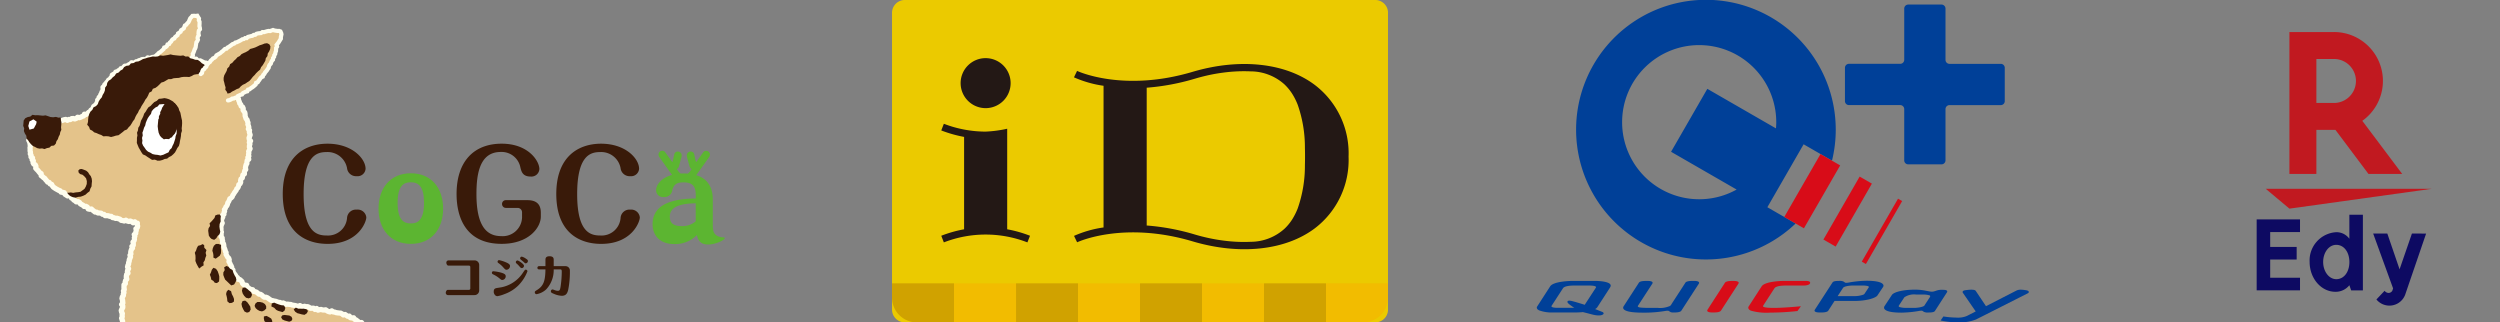 <svg xmlns="http://www.w3.org/2000/svg" xmlns:xlink="http://www.w3.org/1999/xlink" width="403.234" height="52" viewBox="0 0 403.234 52">
  <rect x="0" y="0" width="403.234" height="52" fill="#808080" stroke="none"/>
  <defs>
    <clipPath id="clip-path">
      <rect id="長方形_99190" data-name="長方形 99190" width="52" height="52" fill="none"/>
    </clipPath>
    <clipPath id="clip-path-2">
      <rect id="長方形_99189" data-name="長方形 99189" width="79.359" height="52" fill="none"/>
    </clipPath>
    <clipPath id="clip-path-3">
      <rect id="長方形_99185" data-name="長方形 99185" width="79.996" height="52" fill="none"/>
    </clipPath>
    <clipPath id="clip-path-4">
      <rect id="長方形_99177" data-name="長方形 99177" width="119.879" height="52" fill="none"/>
    </clipPath>
  </defs>
  <g id="logo" transform="translate(-300 -8875.576)">
    <g id="グループ_142185" data-name="グループ 142185" transform="translate(651.234 8875.576)">
      <g id="グループ_142184" data-name="グループ 142184" transform="translate(0 0)" clip-path="url(#clip-path)">
        <path id="パス_6517" data-name="パス 6517" d="M36.115,32.938,32.8,42.619a2.714,2.714,0,0,1-4.7.945l1.323-1.4a.814.814,0,0,0,.668.349.685.685,0,0,0,.641-.552l.057-.189-3.212-8.838h2.282l1.978,5.77,1.991-5.77Z" transform="translate(3.966 4.736)" fill="#0d0a62"/>
        <path id="パス_6518" data-name="パス 6518" d="M25.027,41.649a2.82,2.82,0,0,1-2.253,1.061c-2.3,0-4.158-2.166-4.158-4.812a4.564,4.564,0,0,1,4.273-4.8,2.561,2.561,0,0,1,2.138,1.061V30.282h2.18v12.2h-1.89ZM20.8,37.9c0,1.541.945,2.776,2.122,2.776,1.222,0,2.109-1.148,2.109-2.761,0-1.629-.888-2.777-2.123-2.777-1.178,0-2.108,1.222-2.108,2.762" transform="translate(2.677 4.354)" fill="#0d0a62"/>
        <path id="パス_6519" data-name="パス 6519" d="M13.329,32.977v2.4H17.6v2.035H13.329v2.936h4.812v2.036H11.149V30.943h6.992v2.035Z" transform="translate(1.603 4.449)" fill="#0d0a62"/>
        <path id="パス_6520" data-name="パス 6520" d="M16.247,29.825l-3.818-3.2H39.2Z" transform="translate(1.787 3.828)" fill="#c11920"/>
        <path id="パス_6521" data-name="パス 6521" d="M20.115,27.4V20.3h3.075l5.324,7.1h5.442l-6.433-8.562A7.887,7.887,0,0,0,22.951,4.517H15.767V27.4Zm0-18.536h2.837a3.546,3.546,0,1,1,0,7.093H20.115Z" transform="translate(2.267 0.65)" fill="#c11920"/>
      </g>
    </g>
    <g id="グループ_142183" data-name="グループ 142183" transform="translate(547.875 8875.576)">
      <g id="グループ_142182" data-name="グループ 142182" transform="translate(0 0)" clip-path="url(#clip-path-2)">
        <path id="パス_6508" data-name="パス 6508" d="M9.752,28.061c.059-.089,1.793-2.763,2.082-3.222.592-.938-1.871-1.03-2.4-1.03h-3.7c-.516,0-3.064.088-3.574.875-.244.375-1.916,2.965-2.1,3.252-.139.209-.034.487.4.653a6.072,6.072,0,0,0,2.057.312h3.6c.31,0,.99-.021,1.309-.065.285.065,1.037.261,1.391.356,1.484.4,1.9.046,1.949-.086s-.086-.249-.166-.282l-1.2-.48a1.011,1.011,0,0,0,.36-.285M9.529,24.9l-1.8,2.761c-.436-.139-1.315-.407-1.547-.47-.383-.1-1.056-.327-1.208-.1-.065.091-.089.215.36.565.147.112.554.394.716.493H3.344c-.089,0-1.17,0-.95-.339L4.218,25c.257-.4,1.277-.449,1.991-.449H8.382c.514,0,1.334.055,1.148.346" transform="translate(0 21.502)" fill="#004098"/>
        <path id="パス_6509" data-name="パス 6509" d="M48.068,24.652a5.638,5.638,0,0,0-.813-.1,1.643,1.643,0,0,0-.773.128L41.544,27.21l-1.665-2.484c-.154-.219-.883-.177-1.07-.158-.116.011-.508.051-.693.086-.369.074-.4.282-.278.434l2.048,2.971c-.7.362-1.235.632-1.42.727a3.619,3.619,0,0,1-1.66.265,14.2,14.2,0,0,1-2.133-.183l-.451.655a14.213,14.213,0,0,0,2.805.3,7.241,7.241,0,0,0,2.895-.462c.44-.213,7.849-3.968,8.372-4.231a.255.255,0,0,0,.158-.2c0-.173-.211-.242-.384-.284" transform="translate(30.908 22.174)" fill="#004098"/>
        <path id="パス_6510" data-name="パス 6510" d="M39.587,24.731c-.072-.091-.255-.154-.622-.154a2.762,2.762,0,0,0-1.207.169,2.664,2.664,0,0,1-.411.112,1.269,1.269,0,0,1-.47-.008c-.177-.027-.52-.091-.719-.131a8.573,8.573,0,0,0-1.8-.169c-1.789,0-3.334.364-3.662.855-.074.114-1.041,1.58-1.13,1.722a.5.5,0,0,0-.122.434c.246.689,2.28.695,2.809.695a18.006,18.006,0,0,0,2.841-.278,2.292,2.292,0,0,1,.335-.034.367.367,0,0,1,.24.051c.019.015.141.1.179.128a1.471,1.471,0,0,0,.765.11c.712,0,.934-.1,1.045-.276L39.568,25a.208.208,0,0,0,.019-.265m-2.742.984-.9,1.387c-.166.259-1.243.384-1.562.384H32.951a3.807,3.807,0,0,1-1.018-.133c-.082-.025-.19-.116-.107-.242.1-.147.818-1.235.879-1.332a2.79,2.79,0,0,1,1.905-.447h1.03a3.633,3.633,0,0,1,1.129.133.165.165,0,0,1,.076.249" transform="translate(26.577 22.171)" fill="#004098"/>
        <path id="パス_6511" data-name="パス 6511" d="M26.416,27.892c-.742.08-3,.259-3.943.259h-.828c-.089,0-1.545,0-1.326-.339L22.142,25c.257-.4,1.277-.449,1.991-.449h2.7c.763,0,1.07-.219,1.07-.462s-.417-.282-.7-.282H23.659c-.516,0-3.064.088-3.576.875-.244.375-1.915,2.965-2.1,3.252-.137.209-.042.51.386.678a9.291,9.291,0,0,0,3.112.308,41.911,41.911,0,0,0,4.375-.253Z" transform="translate(16.187 21.503)" fill="#d80c18"/>
        <path id="パス_6512" data-name="パス 6512" d="M16.646,28.621c-.1.145-.426.274-1.045.274h-.434c-.426,0-.883-.124-.674-.447l2.826-4.366c.1-.147.428-.272,1.045-.272H18.8c.426,0,.885.124.672.447Z" transform="translate(13.043 21.503)" fill="#d80c18"/>
        <path id="パス_6513" data-name="パス 6513" d="M14.785,28.72a.775.775,0,0,0,.52.175h.346c.617,0,.948-.128,1.043-.274l2.826-4.364c.207-.324-.247-.447-.674-.447h-.432c-.622,0-.953.126-1.047.272l-2.133,3.285c-.143.221-.2.386-.384.489a3.959,3.959,0,0,1-1.968.3H11.513c-1.6,0-1.684-.108-1.781-.169a.124.124,0,0,1-.023-.177l2.309-3.551c.211-.324-.247-.447-.674-.447h-.436c-.617,0-.948.126-1.043.272l-2.449,3.78c-.1.147-.7,1.06,3.013,1.06a20.3,20.3,0,0,0,3.73-.28c.411-.059.485-.03.626.078" transform="translate(6.611 21.503)" fill="#004098"/>
        <path id="パス_6514" data-name="パス 6514" d="M34.632,24.455c-.28-.668-2.284-.66-2.807-.66a17.422,17.422,0,0,0-2.841.3,3.084,3.084,0,0,1-.335.03.33.33,0,0,1-.238-.069c-.023-.013-.145-.1-.183-.128a1.48,1.48,0,0,0-.763-.107c-.712,0-.936.1-1.045.276L23.592,28.46c-.211.322.246.447.674.447H24.7c.619,0,.95-.129,1.045-.274l1.022-1.585h3.3c1.741,0,3.325-.434,3.631-.9.072-.114.719-1.087.816-1.226.082-.128.207-.263.118-.47m-2.369.445c-.1.145-.58.874-.643.967a.416.416,0,0,1-.183.162,4.112,4.112,0,0,1-1.568.244h-2.6l.864-1.323c.2-.3,1.229-.384,1.566-.384h1.583a3.688,3.688,0,0,1,.875.093.156.156,0,0,1,.108.242" transform="translate(21.259 21.49)" fill="#004098"/>
        <path id="パス_6515" data-name="パス 6515" d="M36.9,35l-2.729-1.574,5.846-10.151,2.752,1.585,1.827,1.052a20.94,20.94,0,1,0-5.869,10.14ZM23.173,32.138A12.431,12.431,0,1,1,35.606,19.709c0,.337-.019.672-.046,1L24.488,14.329,18.639,24.482l10.574,6.092a12.381,12.381,0,0,1-6.041,1.564" transform="translate(3.018 -0.001)" fill="#004098"/>
        <rect id="長方形_99186" data-name="長方形 99186" width="11.716" height="3.664" transform="matrix(0.499, -0.866, 0.866, 0.499, 39.914, 34.998)" fill="#d80c18"/>
        <rect id="長方形_99187" data-name="長方形 99187" width="11.717" height="2.277" transform="translate(46.23 38.637) rotate(-60.071)" fill="#d80c18"/>
        <rect id="長方形_99188" data-name="長方形 99188" width="11.717" height="0.768" transform="translate(52.417 42.201) rotate(-60.061)" fill="#d80c18"/>
        <path id="パス_6516" data-name="パス 6516" d="M51.894,10.592a.644.644,0,0,0-.643-.643H42.978a.645.645,0,0,1-.643-.645V1.032a.647.647,0,0,0-.645-.645H36.321a.648.648,0,0,0-.643.645V9.3a.645.645,0,0,1-.643.645H26.761a.645.645,0,0,0-.645.643v5.371a.645.645,0,0,0,.645.643h8.273a.645.645,0,0,1,.643.643v8.273a.646.646,0,0,0,.643.643h5.369a.645.645,0,0,0,.645-.643V17.249a.645.645,0,0,1,.643-.643h8.273a.644.644,0,0,0,.643-.643Z" transform="translate(23.587 0.349)" fill="#004098"/>
      </g>
    </g>
    <g id="グループ_142181" data-name="グループ 142181" transform="translate(443.879 8875.576)">
      <g id="グループ_142180" data-name="グループ 142180" transform="translate(0 0)" clip-path="url(#clip-path-3)">
        <path id="長方形_99178" data-name="長方形 99178" d="M2.067,0H77.93A2.066,2.066,0,0,1,80,2.066V49.934A2.066,2.066,0,0,1,77.93,52H2.067A2.067,2.067,0,0,1,0,49.933V2.067A2.067,2.067,0,0,1,2.067,0Z" transform="translate(0 0)" fill="#ebca00"/>
        <rect id="長方形_99179" data-name="長方形 99179" width="10.001" height="6.299" transform="translate(19.999 45.701)" fill="#d0a200"/>
        <rect id="長方形_99180" data-name="長方形 99180" width="9.999" height="6.299" transform="translate(29.998 45.701)" fill="#f2bc00"/>
        <path id="パス_6503" data-name="パス 6503" d="M0,23.63v2.3a4.01,4.01,0,0,0,4,4h6v-6.3Z" transform="translate(0 22.072)" fill="#d0a200"/>
        <rect id="長方形_99181" data-name="長方形 99181" width="9.999" height="6.299" transform="translate(9.999 45.701)" fill="#f2bc00"/>
        <rect id="長方形_99182" data-name="長方形 99182" width="10.001" height="6.299" transform="translate(49.996 45.701)" fill="#f2bc00"/>
        <path id="パス_6504" data-name="パス 6504" d="M36.191,23.63v6.3h6a4.011,4.011,0,0,0,4-4v-2.3Z" transform="translate(33.806 22.072)" fill="#f2bc00"/>
        <rect id="長方形_99183" data-name="長方形 99183" width="9.999" height="6.299" transform="translate(59.997 45.701)" fill="#d0a200"/>
        <rect id="長方形_99184" data-name="長方形 99184" width="9.999" height="6.299" transform="translate(39.997 45.701)" fill="#d0a200"/>
        <path id="パス_6505" data-name="パス 6505" d="M5.72,8.88a4.033,4.033,0,1,1,4.033,4.038A4.039,4.039,0,0,1,5.72,8.88" transform="translate(5.343 4.525)" fill="#231815"/>
        <path id="パス_6506" data-name="パス 6506" d="M14.74,27.344a19.877,19.877,0,0,1,3.681,1.044L18,29.458a18.581,18.581,0,0,0-13.477,0l-.418-1.07a19.982,19.982,0,0,1,3.683-1.044v-14.9A20.605,20.605,0,0,1,4.106,11.4l.418-1.077a18.325,18.325,0,0,0,3.265.932,18.406,18.406,0,0,0,3.472.333,19.461,19.461,0,0,0,3.479-.464V27.344Z" transform="translate(3.835 9.639)" fill="#231815"/>
        <path id="パス_6507" data-name="パス 6507" d="M34.3,6.6c-11.2,3.336-18.565-.116-18.631-.151l-.5,1.039A18,18,0,0,0,19.939,8.85V31.7a17.953,17.953,0,0,0-4.762,1.36l.5,1.035c.066-.031,7.427-3.485,18.631-.149,7.553,2.244,14.912,1.483,19.676-2.081A13.85,13.85,0,0,0,59.46,20.273,13.844,13.844,0,0,0,53.979,8.688C49.215,5.121,41.856,4.363,34.3,6.6M49.163,8.67a8.042,8.042,0,0,1,1.209,1.478,10.45,10.45,0,0,1,.882,1.758,20.763,20.763,0,0,1,1.164,6.965c.014.468.019.934.019,1.4s-.006.934-.019,1.4a20.766,20.766,0,0,1-1.164,6.967,10.6,10.6,0,0,1-.882,1.758,8.042,8.042,0,0,1-1.209,1.478,8.156,8.156,0,0,1-5.5,2.141c-.723.033-1.451.031-2.172,0q-1.126-.052-2.244-.2c-.768-.1-1.534-.23-2.292-.393-.783-.168-1.561-.366-2.327-.594A36.568,36.568,0,0,0,26.9,31.386V9.16A36.8,36.8,0,0,0,34.63,7.719c.766-.228,1.543-.427,2.327-.6.758-.161,1.524-.294,2.292-.393q1.117-.148,2.244-.2c.721-.031,1.449-.033,2.172,0a8.184,8.184,0,0,1,5.5,2.141" transform="translate(14.177 4.986)" fill="#231815"/>
      </g>
    </g>
    <g id="グループ_142179" data-name="グループ 142179" transform="translate(300 8875.576)">
      <path id="パス_6464" data-name="パス 6464" d="M25.7,5.263l-.915.118-.936-.1L22.96,5.6l-.9.184-.905.167-.891.234-.869.311-.845.371-.727.577-.768.494-.669.618-.762.545-.589.724-.4.84-.239.9-.521.818-.461.827-.637.7-.707.622-.789.548-.91.3-.946.164-.953.053-.946.147-.9.022-.915.155-.9-.188-.91-.068-.864.244-.35.738-.041.922.275.895.031.929.017.883.1.881.193.869.394.8.458.758.562.685.557.683.606.644.61.656.727.514.837.331.745.468.8.389.61.69.779.476.806.427.791.437.856.313.85.306.808.43.881.224.862.27.874.239L18.54,32l.888.19.83.109-.12.9-.217.949-.167.953-.3.929-.272.932-.133.96-.227.944-.172.953-.152.956-.12.917-.239.9-.014.932-.193.9-.056.919-.133.915.055.922.155.908.02.191H56.178l-.485-.3-.84-.406-.838-.422-.908-.241-.919-.181-.9-.263-.919-.2-.943-.058-.837-.265-.859-.145-.878-.024-.835-.283-.869-.038-.861-.142-.868-.13-.8-.367-.9-.184-.757-.533-.823-.365-.866-.307-.76-.5-.64-.657-.709-.55-.681-.589-.579-.693-.326-.823-.488-.9-.319-.96-.3-.967-.376-.883-.044-.963-.278-.92-.043-.956.176-.941.2-.924.131-.946.328-.9.591-.755.565-.716.463-.78.318-.857L37,25.5l.43-.8.159-.905.359-.832.13-.895.219-.876-.012-.907L38.5,19.4l-.061-.9-.087-.9-.138-.891-.258-.861-.108-.908-.447-.8-.347-.828-.393-.8-.408-.8-.488-.76-.616-.663L34.7,9.435l-.656-.683-.729-.591-.613-.717-.821-.459-.746-.57-.828-.458-.915-.237-.944-.065-.919-.126-.912-.3Z" transform="translate(1.867 3.717)" fill="#e4c38a"/>
      <g id="グループ_142178" data-name="グループ 142178" transform="translate(0 0)">
        <g id="グループ_142177" data-name="グループ 142177" clip-path="url(#clip-path-4)">
          <path id="パス_6465" data-name="パス 6465" d="M40.152,66.111a.4.4,0,0,1-.181-.043l-.184-.089-.087-.012-.161.046a.41.41,0,0,1-.311-.024l-.005,0-.043.029a.413.413,0,0,1-.5.015l-.063-.044L38.577,66l-.28.08a.421.421,0,0,1-.407-.1l-.1-.1-.155.075a.471.471,0,0,1-.231.043l-.244-.031a.316.316,0,0,1-.08-.014l-.437-.133-.154-.019-.19.032a.478.478,0,0,1-.236-.026l-.077-.034-.1.039a.409.409,0,0,1-.348-.019l-.1-.055-.106.02a.411.411,0,0,1-.239-.02l-.383-.157-.147.015a.488.488,0,0,1-.2-.031l-.048-.026-.1.056a.413.413,0,0,1-.506-.085l-.137-.13-.176.041a.4.4,0,0,1-.2-.009l-.236-.062a.289.289,0,0,1-.073-.026l-.143-.068h-.133l-.232.026a.493.493,0,0,1-.173-.014l-.183-.058-.2-.009a.384.384,0,0,1-.167-.046l-.125-.06-.15.005a.413.413,0,0,1-.3-.1l-.155-.138-.05-.02-.147.026a.408.408,0,0,1-.347-.1l-.05-.041-.068.017a.428.428,0,0,1-.389-.118l-.167-.176-.137-.1-.118-.05-.193-.019a.378.378,0,0,1-.179-.063l-.118-.073-.143,0a.568.568,0,0,1-.14-.029l-.15-.06-.184.005a.459.459,0,0,1-.2-.048l-.217-.114a.415.415,0,0,1-.06-.034l-.138-.1-.166-.046a.4.4,0,0,1-.13-.065l-.364-.248-.132-.06-.2-.021a.42.42,0,0,1-.313-.2l-.06-.1L26.29,63a.552.552,0,0,1-.143-.077l-.135-.106-.162-.048c-.014-.007-.027-.01-.043-.019l-.225-.1a.464.464,0,0,1-.188-.166l-.123-.162-.171-.007a.423.423,0,0,1-.292-.128l-.318-.319-.381-.284a.4.4,0,0,1-.089-.1l-.091-.133-.342-.2a.389.389,0,0,1-.123-.106l-.085-.114-.137-.06a.409.409,0,0,1-.188-.161l-.1-.157-.113-.092-.188-.113a.476.476,0,0,1-.092-.072l-.167-.181a.394.394,0,0,1-.073-.116l-.077-.174-.085-.1-.142-.1-.212-.1a.408.408,0,0,1-.215-.261l-.05-.161-.1-.109a.337.337,0,0,1-.036-.044l-.138-.2c-.014-.019-.026-.043-.038-.063l-.072-.166-.121-.128a.346.346,0,0,1-.031-.039l-.145-.195a.429.429,0,0,1-.073-.166l-.032-.161-.053-.072-.162-.125a.392.392,0,0,1-.152-.229l-.017-.063-.089-.046a.415.415,0,0,1-.219-.3l-.05-.311-.058-.026a.439.439,0,0,1-.219-.244l-.063-.178-.109-.157a.381.381,0,0,1-.067-.157l-.041-.21-.073-.195a.378.378,0,0,1-.029-.143l0-.176-.026-.055-.138-.114a.405.405,0,0,1-.079-.084l-.145-.207a.424.424,0,0,1-.065-.3l.012-.085-.048-.055a.415.415,0,0,1-.092-.348l.019-.089-.043-.058a.184.184,0,0,1-.027-.034l-.133-.217a.4.4,0,0,1-.046-.106l-.067-.237a.312.312,0,0,1-.014-.073l-.022-.222-.036-.174-.084-.184a.429.429,0,0,1-.031-.217l.005-.067-.055-.061a.4.4,0,0,1-.114-.278l0-.248a.423.423,0,0,1,.015-.125l.038-.13-.1-.306-.111-.169a.415.415,0,0,1-.038-.379l0-.007-.014-.017a.408.408,0,0,1-.1-.458l.014-.043-.022-.031a.407.407,0,0,1-.082-.3l.031-.255a.357.357,0,0,1,.029-.1l.015-.046-.027-.036a.429.429,0,0,1-.08-.224l-.022-.5,0-.195-.135-.412a.414.414,0,0,1,.009-.284l.063-.152-.014-.143a.334.334,0,0,1,0-.109l.019-.12-.06-.128a.552.552,0,0,1-.031-.084l-.051-.248a.465.465,0,0,1,.017-.246l.1-.244a.328.328,0,0,1,.02-.043l.082-.155-.1-.14a.418.418,0,0,1,.015-.5l.082-.1-.027-.28-.065-.219a.412.412,0,0,1-.005-.219l.058-.239a.379.379,0,0,1,.061-.137l.084-.128,0-.125a.485.485,0,0,1,.024-.126l.043-.12-.036-.135a.419.419,0,0,1,.036-.289l.056-.113-.019-.121a.371.371,0,0,1,0-.061l.007-.512a.428.428,0,0,1,.125-.285l.072-.07-.005-.06a.4.4,0,0,1,.014-.149l.063-.236a.448.448,0,0,1,.094-.167l.036-.043-.014-.056a.437.437,0,0,1-.015-.113l.007-.255a.251.251,0,0,1,.012-.079l.048-.231a.436.436,0,0,1,.114-.214l.021-.017,0-.007a.487.487,0,0,1-.019-.237l.053-.236a.518.518,0,0,1,.055-.138l0,0-.031-.051a.414.414,0,0,1-.05-.307l.053-.236a.422.422,0,0,1,.032-.1l.072-.143.009-.159a.4.4,0,0,1,.024-.126l.067-.173.014-.186a.377.377,0,0,1,.036-.135l.126-.3L18.9,37.8a.41.41,0,0,1,.056-.4l.051-.07-.015-.075a.4.4,0,0,1,0-.155l.046-.239a.367.367,0,0,1,.019-.061l.084-.231a.365.365,0,0,1,.075-.13l.009-.012-.015-.032a.418.418,0,0,1,.121-.492l.082-.068-.05-.208a.414.414,0,0,1,.1-.378l.116-.138.02-.06-.024-.169a.388.388,0,0,1,.031-.219l.029-.065-.048-.111a.415.415,0,0,1,.138-.5l.089-.068v-.034a.417.417,0,0,1,.022-.145l.043-.106-.039-.135a.419.419,0,0,1,.137-.434l.123-.1-.039-.121a.317.317,0,0,1-.06-.05.423.423,0,0,1-.468-.046l-.21-.162-.126.031a.4.4,0,0,1-.215-.005l-.236-.065a.615.615,0,0,1-.108-.051l-.027-.015-.073.032a.429.429,0,0,1-.3.022l-.2-.056-.215-.031a.415.415,0,0,1-.227-.1l-.14-.125-.3-.1-.176.01a.4.4,0,0,1-.184-.034l-.169-.07L16.427,32a.446.446,0,0,1-.251-.121L16.1,31.8h-.087a.45.45,0,0,1-.149-.029l-.171-.07-.164-.012-.237,0a.39.39,0,0,1-.316-.135l-.079-.085-.085-.005a.418.418,0,0,1-.241-.1l-.1-.089-.106-.015-.241,0A.472.472,0,0,1,13.9,31.2l-.12-.082-.15-.009a.437.437,0,0,1-.222-.084L13,30.7a.183.183,0,0,1-.027-.024l-.036-.032-.085.012a.5.5,0,0,1-.167-.005l-.248-.06a.413.413,0,0,1-.275-.224l-.08-.164-.161.009a.438.438,0,0,1-.309-.118l-.147-.145-.366-.2a.428.428,0,0,1-.149-.133l-.126-.164-.179.012a.426.426,0,0,1-.311-.113l-.143-.138-.174-.1a.44.44,0,0,1-.145-.135l-.073-.118-.123-.056a.419.419,0,0,1-.217-.229l-.038-.1-.068.021A.42.42,0,0,1,9,28.445l-.412-.265a.4.4,0,0,1-.135-.142l-.053-.092-.077-.019L8.1,27.891a.419.419,0,0,1-.258-.152l-.087-.114-.123-.043a.3.3,0,0,1-.073-.038l-.407-.225A.3.3,0,0,1,7.1,27.29l-.391-.26a.521.521,0,0,1-.108-.1l-.157-.2c-.017-.022-.029-.043-.044-.067l-.039-.079-.08-.024a.4.4,0,0,1-.246-.2l-.046-.073-.1-.027a.446.446,0,0,1-.214-.15l-.138-.183-.155-.167a.211.211,0,0,1-.031-.043l-.1-.137-.143-.091a.35.35,0,0,1-.06-.051l-.162-.157-.183-.137a.424.424,0,0,1-.161-.326l0-.08-.02-.012a.431.431,0,0,1-.113-.1l-.292-.366-.161-.157L3.771,23.9a.415.415,0,0,1-.1-.325l.017-.19-.13-.075a.382.382,0,0,1-.159-.166l-.116-.217a.415.415,0,0,1-.041-.275l.009-.058-.031-.031a.429.429,0,0,1-.125-.408l0-.009-.017-.01a.42.42,0,0,1-.176-.369l.01-.133-.065-.111a.43.43,0,0,1-.056-.256l.02-.181-.041-.161a.355.355,0,0,1-.014-.126l.01-.224-.019-.22a.315.315,0,0,1,.01-.106l.034-.195-.039-.362-.06-.186-.106-.217a.416.416,0,0,1,0-.366l.075-.155-.031-.478-.113-.15a.413.413,0,0,1-.044-.422l.067-.145-.022-.108,0-.034-.02-.161L2.413,17.1a.419.419,0,0,1-.019-.345l.067-.174.009-.169a.473.473,0,0,1,.048-.174l.116-.215a.409.409,0,0,1,.3-.217l.126-.022.079-.08a.474.474,0,0,1,.068-.051l.215-.14a.422.422,0,0,1,.441-.012l.092.055L4,15.539a.488.488,0,0,1,.123-.02l.237-.007a.525.525,0,0,1,.169.029l.1.041.1-.029a.264.264,0,0,1,.039-.012l.243-.044a.432.432,0,0,1,.284.044l.007.005.039-.022a.421.421,0,0,1,.53.055.432.432,0,0,1,.4.029l.065.048.056-.02a.42.42,0,0,1,.159-.02l.243.02a.417.417,0,0,1,.121.027l.152.06.1-.1a.413.413,0,0,1,.26-.126l.234-.029a.417.417,0,0,1,.239.048l.114.06.526-.176a.346.346,0,0,1,.075-.019l.241-.043a.391.391,0,0,1,.27.046l.05.026L9.2,15.4a.392.392,0,0,1,.251-.061l.1.007.1-.07A.392.392,0,0,1,9.86,15.2l.246-.02a.5.5,0,0,1,.133.014l.137.034.036-.014.149-.13a.418.418,0,0,1,.376-.094l.167.038L11.188,15l.184-.1a.357.357,0,0,1,.075-.032l.061-.02.048-.114a.417.417,0,0,1,.437-.246l.137.012.043-.032.167-.166a.352.352,0,0,1,.1-.067l.116-.065.072-.12a.385.385,0,0,1,.135-.142l.14-.094.067-.1.075-.2a.367.367,0,0,1,.137-.183l.323-.248.055-.132a.378.378,0,0,1,.063-.1l.048-.061-.01-.121a.408.408,0,0,1,.135-.352l.085-.08.017-.111a.434.434,0,0,1,.128-.237l.113-.1.032-.125a.342.342,0,0,1,.048-.111l.1-.167.055-.181a.421.421,0,0,1,.048-.106l.094-.152.026-.1-.026-.222a.421.421,0,0,1,.15-.371l.113-.094.05-.128a.378.378,0,0,1,.091-.15l.161-.167.14-.173a.227.227,0,0,1,.024-.032l.14-.145.1-.173a.416.416,0,0,1,.159-.154l.132-.072.07-.111a.4.4,0,0,1,.1-.12L16,8.677l.017-.135a.43.43,0,0,1,.2-.3l.219-.133a.392.392,0,0,1,.084-.034l.06-.024.031-.079a.412.412,0,0,1,.316-.268l.143-.029.082-.08a.408.408,0,0,1,.159-.1l.1-.036.063-.106a.4.4,0,0,1,.364-.2H17.9l.027-.039a.265.265,0,0,1,.041-.048l.178-.19a.416.416,0,0,1,.275-.128l.207-.015.123-.051.164-.111a.675.675,0,0,1,.07-.038l.138-.063.116-.138a.436.436,0,0,1,.4-.13l.208.041.058-.009.113-.1a.445.445,0,0,1,.217-.1l.152-.019.132-.085a.313.313,0,0,1,.142-.058l.184-.044.169-.092a.407.407,0,0,1,.147-.044l.248-.031a.643.643,0,0,1,.082,0l.181.017.061-.024.132-.128a.415.415,0,0,1,.439-.094l.137.048.3-.113a.435.435,0,0,1,.132-.031l.173-.01.167-.073A.393.393,0,0,1,23.5,5.24l.166.043.113-.017.2-.079a.414.414,0,0,1,.2-.02l.195.02L24.5,5.17l.191-.082a.546.546,0,0,1,.1-.026l.246-.034a.392.392,0,0,1,.178.015l.073.024.082-.05a.468.468,0,0,1,.239-.058l.249.019A.384.384,0,0,1,25.974,5l.137.046.135-.029a.38.38,0,0,1,.2.014l.241.072a.349.349,0,0,1,.072.029l.123.067.123-.012a.34.34,0,0,1,.143.012l.152.038.42-.065a.618.618,0,0,1,.08,0l.246.014.217-.005a.411.411,0,0,1,.311.125l.109.116.056.005.208-.014a.541.541,0,0,1,.073,0l.243.026a.4.4,0,0,1,.229.094l.174.13.164-.041a.414.414,0,0,1,.43.135l.1.123.046.015.195-.007a.4.4,0,0,1,.208.046l.583.3.183.015a.427.427,0,0,1,.215.079l.2.15a.39.39,0,0,1,.079.08l.07.084.1.024a.363.363,0,0,1,.217.116l.092.094.143.032a.429.429,0,0,1,.28.227l.034.072.072.015a.41.41,0,0,1,.307.306.43.43,0,0,1,.33.2l.075.126.125.068a.517.517,0,0,1,.085.061l.179.167a.382.382,0,0,1,.1.149l.065.155.114.1a.386.386,0,0,1,.123.2l.027.092.311.173a.419.419,0,0,1,.214.366.419.419,0,0,1,.208.147l.152.195a.446.446,0,0,1,.084.285l-.01.126.188.1a.58.58,0,0,1,.091.065l.179.174a.4.4,0,0,1,.1.138l.1.229a.462.462,0,0,1,.034.147l.007.161.067.1a.193.193,0,0,1,.029.041l.072.126.133.092a.452.452,0,0,1,.166.225l.032.114.1.075a.559.559,0,0,1,.046.041l.173.181a.393.393,0,0,1,.116.232l.027.193.077.155a.286.286,0,0,1,.036.108l.024.125.092.087a.448.448,0,0,1,.113.227l.01.058.089.051a.442.442,0,0,1,.167.186l.1.224a.409.409,0,0,1,.038.22l-.015.121.2.282a.442.442,0,0,1,.068.169l.044.244a.692.692,0,0,1,.007.082l-.005.179.106.325.118.128a.419.419,0,0,1,.1.195l.041.2.087.188a.481.481,0,0,1,.026.236l-.022.135.053.113a.392.392,0,0,1,.029.079l.06.239a.443.443,0,0,1-.012.231l-.007.022.032.031a.423.423,0,0,1,.106.376l-.031.162L39,17.9l.072.21a.422.422,0,0,1,0,.272l-.145.408,0,.012.132.147a.422.422,0,0,1,.005.55l-.041.05,0,.007a.429.429,0,0,1,.012.3l-.06.191-.005.077.073.154a.412.412,0,0,1-.009.386l-.173.33.019.123a.421.421,0,0,1-.007.161l-.036.143.036.155a.424.424,0,0,1-.077.354l.022.038a.417.417,0,0,1-.118.538l-.125.1-.009.038,0,.219a.449.449,0,0,1-.067.222l-.1.157-.065.3.043.2a.419.419,0,0,1-.085.343l-.111.14-.026.087.01.2a.412.412,0,0,1-.186.372l-.1.068-.065.319a.4.4,0,0,1-.157.253l-.1.08-.01.029.017.22a.443.443,0,0,1-.029.188l-.1.227a.406.406,0,0,1-.132.176l-.082.061-.017.092a.315.315,0,0,1-.027.1l-.1.225a.442.442,0,0,1-.1.147l-.114.1-.05.142a.4.4,0,0,1-.06.109l-.275.371-.108.193a.165.165,0,0,1-.036.051l-.1.14-.058.169a.38.38,0,0,1-.092.161l-.167.183a.573.573,0,0,1-.094.079l-.1.055-.032.1c-.009.015-.012.032-.021.046l-.1.222a.524.524,0,0,1-.039.067l-.087.121-.029.159a.356.356,0,0,1-.027.085l-.1.224a.382.382,0,0,1-.077.116l-.111.121-.044.147a.425.425,0,0,1-.072.132l-.041.05.015.084a.411.411,0,0,1-.046.287l-.058.1.009.13a.413.413,0,0,1-.176.372l-.024.015a.408.408,0,0,1-.038.29l-.1.2-.056.155,0,.072.073.155a.4.4,0,0,1,.005.374l-.1.208-.058.167-.015.157.021.2a.449.449,0,0,1,0,.108l-.019.133.055.137a.408.408,0,0,1,.019.248l-.043.184.015.176a.305.305,0,0,1,0,.1l-.007.055.061.075a.4.4,0,0,1,.108.275v.186l.053.176a.425.425,0,0,1,.015.154l-.005.092.061.084a.4.4,0,0,1,.082.179l.044.236a.514.514,0,0,1,.007.068l.005.171.157.395a.385.385,0,0,1,.022.072l.034.167.092.154a.409.409,0,0,1,.062.249l-.009.157.155.28.161.157a.45.45,0,0,1,.1.166l.08.241a.426.426,0,0,1,.01.217l-.026.128.05.075a.484.484,0,0,1,.032.067l.08.2.114.2.024.041.1.236a.423.423,0,0,1,.032.195l0,.051.046.038a.434.434,0,0,1,.154.333l-.005.138.195.287.137.171a.33.33,0,0,1,.058.1l.048.113.1.067a.429.429,0,0,1,.173.232l.005.012.041.01a.349.349,0,0,1,.2.092l.184.154.195.191a.429.429,0,0,1,.109.191l.05.179.046.051.092.05.207.022a.413.413,0,0,1,.348.282l.05.143.085.053a.429.429,0,0,1,.041.032l.138.116.126.05.217.036a.419.419,0,0,1,.307.229l.032.072.051.007a.7.7,0,0,0,.068.019l.232.084a.353.353,0,0,1,.133.08l.273.231.143.015a.469.469,0,0,1,.169.061l.21.128a.805.805,0,0,1,.082.07l.207.2h.143a.494.494,0,0,1,.15.024l.229.085a.8.8,0,0,1,.085.043l.2.135.34.243.167.032.038.009.212.058.22.038a.369.369,0,0,1,.084.019l.413.154.191.014a.441.441,0,0,1,.224.082l.043.036.07-.022a.411.411,0,0,1,.3.017l.371.174.133-.015a.59.59,0,0,1,.123,0l.22.039.224.012a.408.408,0,0,1,.135.031l.188.075.458.07a.23.23,0,0,1,.046.012l.319.091.13-.063a.418.418,0,0,1,.379.012l.193.1.077.024.15-.044a.457.457,0,0,1,.22-.007l.193.048.2,0a.371.371,0,0,1,.152.029l.236.094a.428.428,0,0,1,.1.058l.1.075.369-.01a.456.456,0,0,1,.289.111l.022-.014a.418.418,0,0,1,.538.121l.024.032.043-.007.253-.034a.464.464,0,0,1,.188.017l.183.063.159.005.217-.026a.431.431,0,0,1,.3.077l.2.143.184.084.132-.08a.422.422,0,0,1,.465.021l.135.1.14.022a.275.275,0,0,1,.089.024l.19.068.427.056.239.019a.4.4,0,0,1,.167.046l.22.118a.553.553,0,0,1,.073.05l.038.036.072-.02a.413.413,0,0,1,.352.061l.28.2.121-.012a.406.406,0,0,1,.4.193l.072.091.236-.015a.421.421,0,0,1,.383.2l.08.13.106.044a.483.483,0,0,1,.091.053l.46.352.161-.012a.41.41,0,0,1,.357.169l.138.179.13.132.176.125a.472.472,0,0,1,.125.154l.034.063.1.029a.416.416,0,0,1,.3.347l.009.056.041.021a.41.41,0,0,1,.212.21l.092.208.114.191a.323.323,0,0,1,.029.06l.046.121.121.087a.413.413,0,0,1,.123.154l.109.222a.422.422,0,0,1,.044.224l-.01.1.05.058a.418.418,0,0,1,.1.338l-.017.1.038.05.173.19a.439.439,0,0,1,.106.246l.05.482,0,.058,0,.143.068.138a.416.416,0,0,1,.015.343l-.043.108.032.087a.417.417,0,0,1,.019.2l-.031.227-.009.22c0,.017,0,.036-.005.053l-.009.058.08.1a.416.416,0,0,1,.009.516l-.01.019.005.012a.422.422,0,0,1,.043.318l-.058.22-.038.219a.309.309,0,0,1-.021.087l-.073.191-.065.376.038.183a.449.449,0,0,1,.01.085l0,.251a.4.4,0,0,1-.015.109l-.058.21-.027.219a.414.414,0,0,1-.143.268l-.14.118.046.161a.42.42,0,0,1-.092.4l-.046.051.012.079a.416.416,0,0,1-.155.4l-.039.026.005.041a.42.42,0,0,1-.026.222l-.1.229a.452.452,0,0,1-.026.05l-.125.217a.73.73,0,0,1-.07.089l-.084.079-.017.12a.441.441,0,0,1-.029.118l-.1.231-.021.041-.13.219a.329.329,0,0,1-.067.085l-.133.135-.087.162a.411.411,0,0,1-.255.214.416.416,0,0,1-.326.4l-.149.034-.169.241-.1.208a.431.431,0,0,1-.347.234l-.022.009a.415.415,0,0,1-.345.3l-.063.009-.022.046a.421.421,0,0,1-.222.2l-.12.046-.082.116a.43.43,0,0,1-.032.041l-.179.188a.405.405,0,0,1-.154.108l-.193.072-.166.114a.063.063,0,0,0-.029.017l-.22.12c-.017.01-.034.017-.055.029l-.442.176a.383.383,0,0,1-.181.036l-.084-.007-.053.058a.4.4,0,0,1-.248.13l-.116.015-.092.094a.374.374,0,0,1-.094.067l-.219.118a.415.415,0,0,1-.285.044l-.072-.015-.036.034a.55.55,0,0,1-.1.072l-.224.108a.423.423,0,0,1-.278.034l-.075-.017-.036.032a.464.464,0,0,1-.214.1l-.374.053-.108.1a.322.322,0,0,1-.053.043l-.217.138a.418.418,0,0,1-.3.06l-.121-.022-.085.051a.432.432,0,0,1-.176.055l-.128.01-.116.084a.4.4,0,0,1-.328.082l-.046-.01-.038.038a.415.415,0,0,1-.149.1l-.231.094a.38.38,0,0,1-.2.027l-.13-.014-.116.063a.394.394,0,0,1-.241.051l-.352-.026-.132.079a.414.414,0,0,1-.4.01l-.01,0-.005.007a.4.4,0,0,1-.287.106l-.225,0-.224.019a.37.37,0,0,1-.167-.017l-.186-.061-.121.005-.191.055a.436.436,0,0,1-.157.014l-.12-.012-.121.067a.363.363,0,0,1-.123.043l-.239.048a.436.436,0,0,1-.3-.056l-.094-.06-.179.125a.418.418,0,0,1-.338.062l-.147-.034-.137.036a.176.176,0,0,1-.048.014l-.243.036a.366.366,0,0,1-.178-.01l-.155-.046-.4.07a.386.386,0,0,1-.116.005l-.246-.027a.464.464,0,0,1-.114-.027l-.138-.058-.121.022a.233.233,0,0,1-.067.007l-.208.005-.2.039a.368.368,0,0,1-.094.01l-.246-.007-.132,0-.155.082a.435.435,0,0,1-.255.038l-.212-.031-.207,0a.289.289,0,0,1-.121-.014l-.1-.027-.108.048a.4.4,0,0,1-.173.039m.738-.888a.465.465,0,0,1,.065.007l.109.019.125-.063a.385.385,0,0,1,.184-.048l.244,0,.215.005.2-.041a.346.346,0,0,1,.073-.007l.212,0,.21-.039a.458.458,0,0,1,.231.024l.2.079.132.017.419-.077a.4.4,0,0,1,.195.009l.164.046.128-.019.217-.061a.388.388,0,0,1,.212,0l.068.014.08-.053a.731.731,0,0,1,.109-.056l.243-.073a.414.414,0,0,1,.347.041l.121.079.019,0,.176-.1a.423.423,0,0,1,.243-.048l.171.017.161-.046a.6.6,0,0,1,.1-.017l.248-.009a.474.474,0,0,1,.142.019l.178.058.157-.015h.132l.1-.092a.417.417,0,0,1,.475-.058l.06.032.032-.02a.451.451,0,0,1,.214-.055l.4.015.121-.067a.432.432,0,0,1,.253-.051l.159.019.044-.019.126-.137a.42.42,0,0,1,.383-.128l.092.019.061-.048a.4.4,0,0,1,.215-.084l.159-.017.138-.077a.416.416,0,0,1,.284-.053l.109.021.051-.032.176-.159a.43.43,0,0,1,.219-.1l.371-.058.108-.1a.415.415,0,0,1,.376-.094l.133.031.034-.015.149-.138a.4.4,0,0,1,.374-.108l.135.029.036-.019.147-.147a.422.422,0,0,1,.232-.114l.108-.012.079-.091a.408.408,0,0,1,.323-.133l.183.005.362-.143.176-.1.191-.126a.3.3,0,0,1,.084-.044l.147-.058.091-.094.135-.195a.426.426,0,0,1,.186-.143l.087-.036.048-.1a.429.429,0,0,1,.321-.232h.014l.005-.021a.415.415,0,0,1,.371-.3l.072-.01.01-.019a.328.328,0,0,1,.031-.055l.294-.415a.413.413,0,0,1,.21-.147.423.423,0,0,1,.323-.407l.126-.026.026-.055a.481.481,0,0,1,.075-.106l.143-.14.087-.149.067-.154.026-.2A.428.428,0,0,1,57.6,59.1l.147-.143.125-.239-.024-.167a.425.425,0,0,1,.161-.4l.032-.024-.007-.027a.437.437,0,0,1,.1-.352l.026-.027-.014-.058a.428.428,0,0,1,0-.241l.073-.236a.473.473,0,0,1,.128-.193l.108-.089.009-.087.012-.058.051-.188v-.155l-.043-.22a.387.387,0,0,1,0-.166l.079-.463a.831.831,0,0,1,.02-.089l.075-.195.031-.2.01-.048.021-.073-.061-.1a.42.42,0,0,1,.014-.437.427.427,0,0,1-.084-.326l.036-.219.01-.219,0-.041.022-.142-.048-.142a.415.415,0,0,1,0-.3l.032-.079-.031-.06a.392.392,0,0,1-.043-.2l0-.224-.036-.335-.094-.1-.024-.029-.155-.208a.424.424,0,0,1-.075-.313l.015-.08-.044-.048a.425.425,0,0,1-.1-.316l.014-.164-.012-.026-.132-.1a.406.406,0,0,1-.14-.188l-.08-.2-.106-.181a.217.217,0,0,1-.021-.039l-.039-.087-.1-.048A.409.409,0,0,1,57.2,49.7l-.017-.024a.4.4,0,0,1-.263-.219l-.068-.137-.121-.092-.044-.036-.178-.173a.291.291,0,0,1-.039-.051l-.019-.022-.092.005a.421.421,0,0,1-.277-.085l-.538-.41-.179-.079a.447.447,0,0,1-.2-.164l-.015-.031-.031,0a.214.214,0,0,1-.087,0l-.251-.034a.44.44,0,0,1-.3-.195l-.02-.032h-.01a.391.391,0,0,1-.284-.07l-.265-.183-.091.027a.426.426,0,0,1-.378-.087l-.171-.142-.1-.06-.42-.036-.265-.039a.277.277,0,0,1-.087-.024l-.19-.07-.2-.027a.446.446,0,0,1-.181-.073l-.043.026a.432.432,0,0,1-.325.048l-.237-.063c-.026-.009-.051-.019-.075-.029l-.232-.109-.063-.041-.092-.068-.091.012a.318.318,0,0,1-.07,0L50.35,46.9a.272.272,0,0,1-.109-.022l-.15-.046-.125.017-.229.067a.412.412,0,0,1-.442-.132.424.424,0,0,1-.465-.08l-.082-.084-.335.009a.4.4,0,0,1-.266-.085l-.176-.128-.108-.051h-.174a.618.618,0,0,1-.094-.009l-.135-.032-.157.048a.425.425,0,0,1-.236,0L46.83,46.3a.8.8,0,0,1-.089-.036l-.043-.022-.075.032a.4.4,0,0,1-.287.027l-.473-.132-.441-.065a.353.353,0,0,1-.108-.026l-.173-.072L44.961,46A.261.261,0,0,1,44.91,46l-.184-.031-.2.02a.408.408,0,0,1-.241-.043l-.3-.145-.125.036a.4.4,0,0,1-.379-.065l-.12-.091-.126-.007a.486.486,0,0,1-.12-.027l-.425-.157-.2-.029c-.019,0-.038-.009-.056-.012l-.219-.065-.227-.043a.476.476,0,0,1-.149-.06l-.207-.133-.376-.268-.109-.041h-.195a.478.478,0,0,1-.241-.07l-.2-.142a.268.268,0,0,1-.07-.055l-.143-.15-.084-.053-.167-.02a.426.426,0,0,1-.21-.089l-.337-.278-.125-.044-.224-.043a.4.4,0,0,1-.3-.225l-.034-.063-.048-.01a.416.416,0,0,1-.091-.024l-.231-.094a.543.543,0,0,1-.118-.068l-.166-.142-.184-.121a.417.417,0,0,1-.166-.214L37.8,42.9l-.02,0a.428.428,0,0,1-.142-.044l-.222-.113a.36.36,0,0,1-.113-.084l-.171-.178a.455.455,0,0,1-.1-.183l-.046-.174-.159-.154-.188-.031a.431.431,0,0,1-.331-.292l-.031-.109-.087-.058a.389.389,0,0,1-.159-.191l-.075-.181-.27-.367-.138-.214a.427.427,0,0,1-.067-.237v-.063l-.06-.048a.426.426,0,0,1-.15-.357l.014-.164-.051-.116-.116-.2a.289.289,0,0,1-.022-.053l-.082-.2-.116-.188a.425.425,0,0,1-.058-.311l.041-.179-.015-.039-.125-.125a.464.464,0,0,1-.067-.089l-.258-.461a.392.392,0,0,1-.048-.224l.01-.142-.067-.1a.447.447,0,0,1-.056-.14l-.039-.21-.162-.4a.4.4,0,0,1-.034-.154l-.007-.219-.019-.111-.1-.126a.42.42,0,0,1-.087-.289l.012-.178-.046-.162a.407.407,0,0,1-.019-.12v-.087l-.091-.1a.412.412,0,0,1-.1-.343l.032-.2-.017-.191a.576.576,0,0,1,.007-.132l.029-.118-.05-.121a.408.408,0,0,1-.022-.217l.029-.191-.022-.193a.768.768,0,0,1,0-.089l.029-.244a.308.308,0,0,1,.021-.087l.077-.239a.189.189,0,0,1,.022-.05l.022-.048-.041-.075a.436.436,0,0,1-.046-.227l.024-.246a.38.38,0,0,1,.022-.1l.084-.239a.233.233,0,0,1,.024-.056l.041-.079-.027-.108a.412.412,0,0,1,.162-.449l.068-.05,0-.021a.466.466,0,0,1,.053-.234l.048-.082-.024-.121a.421.421,0,0,1,.084-.343l.113-.142.051-.157a.415.415,0,0,1,.089-.155l.126-.135.046-.113.041-.2a.387.387,0,0,1,.068-.167l.12-.167.075-.166.075-.219a.427.427,0,0,1,.184-.231l.181-.108.065-.072.05-.152a.449.449,0,0,1,.068-.13l.132-.169.1-.19a.363.363,0,0,1,.027-.043l.261-.354.061-.174a.386.386,0,0,1,.109-.164l.126-.114.039-.1.034-.207a.432.432,0,0,1,.157-.268l.125-.094.014-.032-.014-.186a.6.6,0,0,1,.009-.123l.06-.243a.424.424,0,0,1,.155-.239l.094-.072.058-.33a.425.425,0,0,1,.186-.275l.05-.034,0-.024a.477.477,0,0,1,.017-.14L37.4,23.9a.4.4,0,0,1,.075-.143l.039-.05-.015-.084a.422.422,0,0,1,0-.161l.043-.239.067-.266a.354.354,0,0,1,.053-.121l.073-.114v-.126a.509.509,0,0,1,.007-.072l.041-.239a.433.433,0,0,1,.135-.241.418.418,0,0,1,.053-.415l.048-.06L38,21.5a.507.507,0,0,1,0-.2l.041-.157-.026-.164a.391.391,0,0,1,.038-.244l.143-.3-.027-.055a.426.426,0,0,1-.041-.215l.015-.241a.342.342,0,0,1,.021-.1l.029-.1-.046-.1a.42.42,0,0,1,.044-.4.4.4,0,0,1-.075-.186l-.038-.241a.387.387,0,0,1,.02-.2l.132-.367-.034-.1-.072-.272a.5.5,0,0,1,0-.188l.009-.036-.056-.056a.424.424,0,0,1-.094-.425l.05-.154-.017-.077-.089-.19a.414.414,0,0,1-.036-.244l.022-.14-.05-.113a.8.8,0,0,1-.027-.084l-.027-.128-.106-.12a.422.422,0,0,1-.094-.166l-.142-.437a.367.367,0,0,1-.026-.15l0-.217-.019-.114-.237-.34a.421.421,0,0,1-.068-.282l.015-.164L37,13.954a.413.413,0,0,1-.2-.289l-.022-.12-.085-.091a.385.385,0,0,1-.114-.215l-.038-.191-.082-.161a.412.412,0,0,1-.039-.133l-.02-.121-.06-.065-.179-.14a.43.43,0,0,1-.145-.208l-.031-.1-.1-.065a.464.464,0,0,1-.128-.142l-.106-.191-.128-.176a.405.405,0,0,1-.075-.225l-.012-.212-.038-.084-.073-.072-.191-.1a.63.63,0,0,1-.094-.068l-.179-.174a.43.43,0,0,1-.128-.33l.01-.135-.13-.036a.421.421,0,0,1-.306-.4V9.63l-.239-.13a.423.423,0,0,1-.2-.253L33.828,9.1l-.094-.08a.385.385,0,0,1-.109-.157L33.557,8.7l-.073-.07-.181-.1a.484.484,0,0,1-.157-.149l-.017-.032-.091-.009a.414.414,0,0,1-.383-.323l-.024-.051a.419.419,0,0,1-.28-.225l-.034-.072-.065-.014a.44.44,0,0,1-.2-.114l-.085-.087-.133-.027a.406.406,0,0,1-.248-.157l-.125-.161L31.4,7.07l-.15-.012a.4.4,0,0,1-.154-.044l-.56-.282-.155.005a.337.337,0,0,1-.142-.02l-.229-.07a.407.407,0,0,1-.2-.132L29.8,6.5l-.019,0a.407.407,0,0,1-.231,0l-.231-.07a.428.428,0,0,1-.15-.082l-.109-.092-.08-.007-.215.014a.3.3,0,0,1-.087,0l-.239-.032a.427.427,0,0,1-.244-.121l-.084-.087-.065,0-.236-.014-.451.072a.363.363,0,0,1-.171-.01l-.169-.039-.173.015A.351.351,0,0,1,26.609,6l-.2-.1-.1-.031-.142.031a.461.461,0,0,1-.22-.015l-.193-.065-.063-.005-.13.073a.419.419,0,0,1-.335.039l-.161-.053-.1.014-.188.08a.469.469,0,0,1-.1.026l-.243.038a.3.3,0,0,1-.111,0l-.15-.017-.142.056c-.02.005-.046.012-.067.015l-.244.044a.437.437,0,0,1-.188-.007l-.12-.032-.1.041a.42.42,0,0,1-.138.032L23,6.175l-.429.15a.415.415,0,0,1-.28,0l-.022-.01-.014.017a.411.411,0,0,1-.174.1l-.232.07a.475.475,0,0,1-.154.019L21.475,6.5l-.128.019-.154.079a.291.291,0,0,1-.109.041l-.162.038-.149.1a.374.374,0,0,1-.179.065l-.126.019-.1.087a.418.418,0,0,1-.2.092l-.244.043a.348.348,0,0,1-.162,0l-.05-.01-.017.024a.383.383,0,0,1-.149.106l-.188.084-.171.12a.363.363,0,0,1-.085.043l-.229.091a.32.32,0,0,1-.125.026l-.1.01-.046.046-.132.195a.424.424,0,0,1-.352.181H18.06l-.019.031a.4.4,0,0,1-.215.173l-.149.055-.106.108a.434.434,0,0,1-.222.118l-.039.007-.017.044a.432.432,0,0,1-.255.253l-.217.075-.015.111a.418.418,0,0,1-.159.275l-.135.1-.085.143a.452.452,0,0,1-.159.152l-.128.07-.07.114a.284.284,0,0,1-.055.073l-.154.166-.143.176a.152.152,0,0,1-.027.036l-.113.114-.053.15a.4.4,0,0,1-.128.184l-.031.026.009.068a.393.393,0,0,1-.009.142l-.058.243a.387.387,0,0,1-.053.125l-.1.161-.05.176a.642.642,0,0,1-.043.1l-.1.161-.048.186a.439.439,0,0,1-.12.2L14.7,12.4l-.017.108a.416.416,0,0,1-.132.243l-.039.036.007.089a.4.4,0,0,1-.092.307l-.12.15-.077.178a.416.416,0,0,1-.132.171l-.316.241-.048.133c-.014.026-.027.055-.043.082l-.14.208a.369.369,0,0,1-.121.12l-.128.087-.08.137a.434.434,0,0,1-.169.164l-.173.089-.135.135a.164.164,0,0,1-.029.022l-.2.161a.4.4,0,0,1-.316.091.419.419,0,0,1-.256.231l-.2.067-.184.106c-.022.01-.046.019-.073.029l-.236.079a.4.4,0,0,1-.232.012l-.072-.019-.038.036a.4.4,0,0,1-.125.077l-.232.091a.406.406,0,0,1-.258.02l-.2-.056-.061.007-.13.085a.437.437,0,0,1-.266.075l-.113-.007-.114.068a.435.435,0,0,1-.424.014l-.133-.07-.06.007-.2.073-.5.154a.421.421,0,0,1-.321-.031l-.126-.068-.1.1a.436.436,0,0,1-.289.135l-.246.005a.351.351,0,0,1-.171-.032l-.188-.073-.091-.009-.166.055a.416.416,0,0,1-.354-.046l-.009-.005-.027.015a.414.414,0,0,1-.516-.058.417.417,0,0,1-.386-.012l-.1-.055-.068.012-.224.065a.418.418,0,0,1-.273-.015L4.3,16.352l-.087,0-.171.055a.436.436,0,0,1-.354-.034l-.02-.014-.108.111a.44.44,0,0,1-.224.114l-.034.007-.005.1a.473.473,0,0,1-.027.126l-.022.058.036.068a.466.466,0,0,1,.044.149l.024.222.043.225a.416.416,0,0,1-.027.253l-.022.043.022.027a.421.421,0,0,1,.073.164l.048.244a.274.274,0,0,1,.009.075l.017.473a.424.424,0,0,1-.043.215l-.036.075.026.053.019.044.082.246a.319.319,0,0,1,.019.072l.036.246.005.034.017.244a.534.534,0,0,1-.007.1l-.039.191.012.193v.046l-.007.184.048.176a.451.451,0,0,1,.01.152l-.014.12.063.1a.415.415,0,0,1,.053.239v.026l.058.043a.422.422,0,0,1,.164.442l-.01.039.015.015a.417.417,0,0,1,.132.384l-.027.137.142.08a.412.412,0,0,1,.173.2l.1.22a.413.413,0,0,1,.034.217l-.014.116.043.05.159.15a.447.447,0,0,1,.039.043l.255.321.164.094a.427.427,0,0,1,.2.354l0,.114.036.029a.309.309,0,0,1,.036.031l.15.143.176.118a.362.362,0,0,1,.113.109l.128.179.147.161a.119.119,0,0,1,.022.029l.07.089.128.039a.422.422,0,0,1,.244.2l.043.072.091.031a.418.418,0,0,1,.258.208l.1.2.089.109.342.232.4.219.2.072a.476.476,0,0,1,.186.137l.06.079.1.015.275.067a.414.414,0,0,1,.26.193l.1.162.169.108.13-.038a.413.413,0,0,1,.383.077l.2.162a.386.386,0,0,1,.125.173l.039.1.079.039a.424.424,0,0,1,.181.152l.082.13.126.073a.448.448,0,0,1,.084.063l.048.044.137-.007a.391.391,0,0,1,.244.065l.207.132a.406.406,0,0,1,.121.114l.092.133.357.2a.467.467,0,0,1,.08.06l.053.053.1-.005a.428.428,0,0,1,.225.058l.212.121a.4.4,0,0,1,.169.181l.041.089L13,29.782a.414.414,0,0,1,.359.111l.173.166.282.219.133.012a.428.428,0,0,1,.2.067l.113.068.143.005a.283.283,0,0,0,.041,0l.248.032a.374.374,0,0,1,.222.1l.1.084.116,0a.445.445,0,0,1,.278.135l.061.07.07,0,.043,0,.251.022a.407.407,0,0,1,.121.029l.155.06.173.005a.425.425,0,0,1,.29.123l.091.089.1.012a.526.526,0,0,1,.116.029l.137.06.161-.01a.424.424,0,0,1,.154.02l.465.15a.469.469,0,0,1,.152.089l.111.1.111.015a.206.206,0,0,1,.065.01l.085.026.135-.063a.42.42,0,0,1,.4.026l.173.108.07.02.155-.038a.426.426,0,0,1,.268.024l.227.1a.483.483,0,0,1,.091.053l.02-.012a.418.418,0,0,1,.523.079l.082.091h.015a.4.4,0,0,1,.331.149.422.422,0,0,1,.087.357l-.019.089.053.167a.459.459,0,0,1,.005.236l-.061.232a.417.417,0,0,1-.138.215l-.026.024,0,.005a.409.409,0,0,1-.012.26l-.06.157,0,.174a.418.418,0,0,1-.166.337.435.435,0,0,1-.01.294l-.053.118.019.143a.459.459,0,0,1-.012.169l-.068.237a.364.364,0,0,1-.087.159l-.038.044.009.05a.27.27,0,0,1,.015.1l0,.248a.424.424,0,0,1-.15.325.421.421,0,0,1-.077.415l-.128.15-.046.13-.022.132.029.178a.412.412,0,0,1-.075.328l-.022.031.019.05a.412.412,0,0,1-.007.313l-.169.395-.012.169a.551.551,0,0,1-.026.12l-.063.167-.007.176a.5.5,0,0,1-.043.167l-.1.2.079.132a.426.426,0,0,1-.007.439l-.111.2.056.147a.429.429,0,0,1-.1.449l-.123.12-.017.072,0,.154.056.219a.421.421,0,0,1-.094.381l-.12.135L18.955,42l.014.184a.435.435,0,0,1-.121.333l-.092.091,0,.29.034.222a.412.412,0,0,1-.043.255l-.044.087.026.108a.435.435,0,0,1-.01.237l-.061.173-.005.186a.451.451,0,0,1-.073.219l-.109.166-.015.056.043.149c.005.024.012.05.015.073l.048.5a.423.423,0,0,1-.082.284.41.41,0,0,1,.073.248l-.007.241a.37.37,0,0,1-.05.186l-.161.323.017.075.092.2a.4.4,0,0,1,.034.244l-.031.19.019.188a.432.432,0,0,1-.024.2l-.044.111.1.337a.344.344,0,0,1,.022.132l0,.244.012.337.091.126a.411.411,0,0,1,.051.4l-.087.236.065.084a.427.427,0,0,1,.056.415l0,0,.012.014a.412.412,0,0,1,.1.449l-.027.072.027.041a.432.432,0,0,1,.048.1l.149.436a.408.408,0,0,1,.012.266l-.06.2v.026l.082.089a.4.4,0,0,1,.108.33l-.017.143.055.121a.392.392,0,0,1,.026.084l.051.236c0,.017,0,.036.007.05l.017.214.043.143.091.143.145.19a.4.4,0,0,1,.079.333l-.014.075.041.046a.426.426,0,0,1,.1.338l-.017.109.017.024.167.142a.382.382,0,0,1,.113.147l.1.219a.408.408,0,0,1,.039.167l0,.19.063.159c.007.022.014.048.019.07l.031.162.092.132a.426.426,0,0,1,.05.1l.024.068.118.056a.409.409,0,0,1,.239.342l.027.282.068.038a.429.429,0,0,1,.215.266l.026.1.092.068a.358.358,0,0,1,.079.082l.147.193a.425.425,0,0,1,.077.169l.034.166.075.1.152.161a.6.6,0,0,1,.077.116l.085.195.1.145.147.157a.428.428,0,0,1,.091.162l.024.084.077.034a.466.466,0,0,1,.051.036l.207.142a.371.371,0,0,1,.067.06l.166.178a.431.431,0,0,1,.075.118l.073.169.08.085.164.1a.251.251,0,0,1,.053.039l.188.155a.391.391,0,0,1,.087.1l.065.1.116.046a.524.524,0,0,1,.166.13l.1.135.355.21a.411.411,0,0,1,.135.125l.108.155.325.236c.019.015.036.032.053.046l.236.241.12,0a.429.429,0,0,1,.208.061l.207.128a.49.49,0,0,1,.137.135l.073.12.084.038.219.068a.362.362,0,0,1,.138.073l.126.1.161.043a.435.435,0,0,1,.243.188l.041.067.055.005a.448.448,0,0,1,.116.031l.225.1a.393.393,0,0,1,.07.039l.355.244.171.048a.388.388,0,0,1,.135.068l.176.126.094.05.164,0a.414.414,0,0,1,.157.029l.161.063.184.005a.4.4,0,0,1,.212.067l.126.075.15.019a.383.383,0,0,1,.118.027l.227.091a.418.418,0,0,1,.094.053l.2.154a.447.447,0,0,1,.051.046l.034.032.05-.009a.415.415,0,0,1,.359.092l.05.044L30.86,64a.421.421,0,0,1,.234.027l.231.1a.412.412,0,0,1,.114.07l.077.072.087-.009a.429.429,0,0,1,.208.044l.147.072.161.009a.342.342,0,0,1,.1.017l.152.046.173-.017a.225.225,0,0,1,.048,0h.251a.472.472,0,0,1,.176.039l.2.1.1.026.162-.038a.5.5,0,0,1,.167,0l.241.048a.4.4,0,0,1,.22.116.43.43,0,0,1,.347-.012l.137.06.15-.012a.382.382,0,0,1,.2.029l.343.147.132-.027a.432.432,0,0,1,.282.039l.061.036.079-.034a.41.41,0,0,1,.318,0l.125.053.13-.021a.4.4,0,0,1,.12,0l.243.026a.44.44,0,0,1,.065.014l.542.145.143-.072a.4.4,0,0,1,.173-.039l.246-.007a.409.409,0,0,1,.3.12l.06.06.015,0,.22-.082a.415.415,0,0,1,.369.043l.005-.01a.425.425,0,0,1,.446-.038l.092.044.085-.026a.405.405,0,0,1,.181-.015l.243.032a.337.337,0,0,1,.126.038l.067.034.067-.031a.431.431,0,0,1,.289-.024l.184.055.183-.007Z" transform="translate(1.675 3.513)" fill="#fffeee"/>
          <path id="パス_6466" data-name="パス 6466" d="M13.938,9.2l.688-.68.673-.61.683-.594.731-.55.644-.641.594-.7.6-.688.658-.632.6-.683.583-.7.46-.774.654-.512.717.436.154.847-.06.938-.2.922L21.9,5.5l-.229.917-.19.938-.434.852-.419.842-.458.832-.89-.05-.888,0-.876-.166-.893-.029-.876-.166L14.876,9.3Z" transform="translate(9.871 1.018)" fill="#e4c38a"/>
          <path id="パス_6467" data-name="パス 6467" d="M20.577,10.408l-.475-.1-.243.072-.357-.065-.162-.048-.248.055-.294-.077-.266-.02-.219-.053-.444-.034-.278.022-.239-.06-.261.024-.253-.072-.261.014-.27-.1-.419-.043-.277.015-.384-.089-.135-.075L14.9,9.8l-.331-.038L14.33,9.7,13.7,9.477l.36-.625.256-.164.4-.347.183-.1.2-.176.113-.072.084-.229.243-.217.186-.2.236-.126.439-.4.132-.328.338-.108.07-.063L17.065,6l.278-.087.085-.166.19-.157.155-.249.215-.21.186-.085.1-.186.371-.292.08-.282.419-.272.1-.266.413-.27.2-.506.263-.142.145-.2L20.41,2.5l.08-.142.079-.208.135-.294.212-.214.248-.3.446-.034.22.027.468-.058.246.429.2.3-.036.3.108.2.007.337-.021.444.068.266.029.384-.22.255-.019.125-.009.181.07.357-.191.284-.024.1.073.3-.181.388-.109.15-.067.408-.041.313-.1.277-.108.183-.055.2-.12.294-.068.125.032.278-.28.471-.038.229-.1.343-.179.13-.009.3-.342.195-.07.091Zm-.907-.741.155.026.251-.075.055.015.044-.077.181-.248.138-.077L20.5,8.98l.263-.193L20.8,8.68l.044-.294L21.069,8l-.029-.268.161-.292.084-.21.087-.275.109-.2.063-.164.02-.2.092-.588.179-.251.043-.091-.058-.229.089-.376.1-.152-.031-.159L22,4.221l.06-.331.159-.183-.009-.077-.08-.27.029-.528,0-.157-.137-.251.038-.258-.116-.176-.111.015L21.6,1.975l-.094.009-.1.118-.137.143-.179.419-.145.261-.2.173-.154.239-.2.109-.174.448-.42.3-.084.234-.412.3-.075.249-.415.318-.142.266-.29.135-.1.1-.125.236-.186.157-.15.289-.246.075-.067.171-.289.261-.178.063-.068.167L16.3,7.8l-.173.089-.266.265-.1.287-.282.176-.22.188-.184.106-.236.21.061.01.323-.043.284.155.152.027.236-.015.27.02.331.053.178.063.244-.012.234.067.249-.027.248.063.227-.017.569.048.215.055.28.022.164.043.258-.058Z" transform="translate(9.701 0.9)" fill="#fffeee"/>
          <path id="パス_6468" data-name="パス 6468" d="M6.344,19.774l.159.015.407-.053.4.072.395-.075L8.1,19.7l.395-.07.326-.239.319-.236.2-.345L9.5,18.38l.014-.465-.121-.451-.266-.307-.307-.268-.391-.114-.232-.234-.063-.328.239-.229.318-.027.359.125.359.147.3.253.2.333.244.3.147.391.046.422-.046.412-.024.419-.2.372-.123.419-.35.266-.306.285-.376.181-.393.138-.42.038-.419.128-.429-.08-.337-.143-.272-.191-.239-.273Z" transform="translate(4.493 11.3)" fill="#391a09"/>
          <path id="パス_6469" data-name="パス 6469" d="M2.722,14.655l.266.3.208.33.255.3.29.273.36.171.345.186.388.085.4-.041.4.108.381-.155.4-.077.3-.284.446-.055.282-.3.114-.413.229-.321.12-.381.188-.35.073-.393.171-.366-.043-.413.038-.388.027-.391-.084-.384-.031-.4-.407-.032-.4-.084-.415.06L6.6,11.2l-.4-.138-.4-.133-.429.055-.417-.041L4.535,10.9l-.419.012-.429-.072-.362.289-.41.073-.393.193-.253.364-.038.439-.041.42.162.4-.048.436.152.391.225.364Z" transform="translate(1.552 7.677)" fill="#391a09"/>
          <path id="パス_6470" data-name="パス 6470" d="M9.067,14.077l-.314.3-.2.388-.114.42-.053.429-.022.417-.128.451.3.348.147.42.367.186.311.272.391.126.366.171.379.128.36.222.413-.027.4.026.412.109.4-.1.389-.125.419-.067.335-.253.323-.248.3-.26.4-.166.248-.328.287-.289.222-.343.2-.352.251-.319.152-.384.188-.355.229-.338.161-.374.234-.33.173-.362.224-.345.214-.34.188-.357.258-.328.2-.376.162-.41.4-.217.183-.41.434-.157.333-.249.3-.287.3-.309.41-.125.366-.214.372-.22.439,0,.4-.14.422-.036.422-.024.413-.118.415-.048h.42l.417.026.4-.157.366-.214.407-.075.436-.034.323-.278.357-.214.261-.33.19-.413-.335-.309-.364-.195-.3-.294-.343-.241L25.657,6l-.381-.143-.4-.092-.342-.3-.427.02L23.727,5.3l-.424.056L22.9,5.324l-.407-.043-.4-.044-.413-.1-.408.094-.407.067-.4.058-.42-.063-.389.164-.407.044-.427-.031-.4.1-.4.079-.391.138-.4.1-.364.21-.376.173-.42.048-.36.215-.424.051-.289.338-.442.058-.362.2-.246.378-.364.2-.282.307-.4.154-.224.369-.326.251-.272.311-.374.229-.234.347-.084.434-.258.331-.032.43-.137.388-.229.366-.142.391L10.3,12.4l-.217.355-.138.413-.294.309-.4.2Z" transform="translate(5.829 3.637)" fill="#391a09"/>
          <path id="パス_6471" data-name="パス 6471" d="M19.326,15.356c.369-2.564.523-4.891-.981-5.589s-3.6.644-4.689,2.993-.666,4.616.834,5.309a3.292,3.292,0,0,0,4.836-2.713" transform="translate(9.24 6.787)" fill="#fff"/>
          <path id="パス_6472" data-name="パス 6472" d="M16.238,19.359v-.015l-.413-.159-.446.041-.369-.244-.359-.224-.343-.241-.41-.176-.246-.357-.21-.369-.215-.366-.154-.372-.154-.389.019-.412v-.407l.08-.4-.068-.425.157-.388.046-.408.225-.357.108-.393.111-.4.2-.359.174-.371.13-.395.249-.325.207-.359.234-.338.354-.232.272-.3.316-.313.4-.2.343-.326.46-.043.446-.077.381.075.366.118.335.181.325.195.248.35.289.309.3.319.126.413.19.386.084.422.084.42.1.419.015.432-.024.43-.044.407.039.413-.133.4-.024.41-.068.4-.089.4-.063.41-.111.4-.256.337-.181.367-.2.357-.284.3-.309.263-.357.173-.311.255-.4.058-.364.166-.389.1Zm1.107-9.142-.381.026-.415.032-.266.328-.367.178-.325.273-.268.328-.121.427-.268.325-.237.347-.176.378-.157.393-.089.413-.193.376-.118.4-.145.4.056.434-.12.408.063.415-.051.427.161.395.249.343.234.347.309.28.383.173.352.222.407.091.408.039.466.1.451-.12.42-.2.427-.19.195-.4.3-.285.154-.381.186-.364L19,16.184l.123-.391.058-.408.159-.4.005-.415-.072-.417.063-.412-.067-.386,0-.388-.056-.383-.114-.374-.084-.376-.1-.378-.135-.369-.272-.285-.217-.338-.065-.007-.413-.234Z" transform="translate(9.149 6.563)" fill="#391a09"/>
          <path id="パス_6473" data-name="パス 6473" d="M15.887,15.689l-.451-.362-.195-.248-.2-.461-.094-.531-.058-.509.1-1.09.106-.193-.02-.256.108-.265.123-.2-.014-.266.145-.255.092-.217.091-.266.15-.208.111-.207.195-.246.266-.106.244-.157.553-.067.231.167.268.073.374.465.186.465.056.275.075.217.036.3-.056.239.063.237,0,.268-.084.555-.195.436-.026.227-.051.26-.041.282-.113.225-.056.214-.142.28-.337.369-.147.225-.246.1-.212.2-.526-.034Z" transform="translate(10.544 6.783)" fill="#391a09"/>
          <path id="パス_6474" data-name="パス 6474" d="M2.671,12.34l.195.6.694-.195.378-.7.087-.4L3.5,11.266l-.642.345Z" transform="translate(1.892 7.978)" fill="#fff"/>
          <path id="パス_6475" data-name="パス 6475" d="M18.984,9.923l.444-.781.627-.647.574-.692.647-.627.659-.617.714-.553.794-.432.777-.446.772-.461.8-.41.842-.321.866-.263.822-.393.876-.237.9-.133.962-.031.852.369-.142.912-.437.858-.2.868-.376.837-.3.854-.366.835-.48.772-.509.753-.591.688-.574.7-.637.654-.712.576-.781.478-.8.446-.813.427-.89.236" transform="translate(13.445 2.038)" fill="#e4c38a"/>
          <path id="パス_6476" data-name="パス 6476" d="M23.478,14.672a.334.334,0,0,1-.056-.663l.2-.036.161-.079.261-.174.278-.027.241-.108.133-.031.142-.176.576-.275.128-.029.13-.178.583-.3.1-.022.116-.253.331-.089.176-.145.212-.128.453-.372.1-.337.306-.116.075-.114.152-.2.154-.239.2-.237.173-.084.055-.2.2-.193.13-.236.3-.354L29.6,9.1l.121-.167.065-.26.132-.273.162-.161.067-.2.162-.307.1-.1.015-.249.169-.2.02-.243.159-.212.044-.249.075-.176.024-.528L31.03,5.6l-.079-.284.4-.509.319-.521,0-.2.091-.408-.027-.12L31.7,3.48l-.051-.02-.217.009-.56-.089-.135-.048-.408.161-.3-.024-.193.043-.5.152-.2-.014-.188.147-.565.058-.143.038-.232.191L27.74,4.1l-.2.138-.3.048-.376.106-.224.237-.3-.007-.174.132-.263.041-.149.1-.236.135-.542.251-.159.034-.174.164-.256.073-.142.111-.463.325-.159.082-.2.236-.28.046-.321.314-.178.121-.219.2-.569.338-.108.2-.323.253-.166.067-.155.179-.142.113-.135.234-.236.157-.227.3-.106.294-.222.173-.13.222-.207.143-.048.1-.05.328-.284.253a.335.335,0,1,1-.446-.5l.1-.094.053-.241.149-.3.222-.152.118-.208.174-.135.1-.236.345-.449L20.33,7.9l.118-.207.219-.174.188-.227.272-.116.1-.082.142-.266.687-.393.193-.186.174-.12.407-.4.249-.044.128-.15.258-.132.613-.456.231-.065.2-.181.3-.065.606-.307.246-.167.243-.036.229-.176.234.009.15-.161.77-.193.224-.159.243-.014.178-.15.359-.087.408-.044.234-.179.325.019.424-.128.313-.067.229.02.519-.191.325.116.407.058.287-.007.429.154.195.432.063.294-.1.487,0,.319-.436.7-.217.292.067.248-.176.265-.029.47-.1.239-.039.287-.149.2-.024.265-.164.2-.015.266-.224.239-.072.15-.091.3-.2.2-.061.128-.06.289-.191.256-.137.224-.294.347-.116.236-.157.15-.091.311-.316.152-.1.113-.135.219-.15.195-.179.278-.2.079-.06.2-.451.393-.219.164-.212.126-.225.193-.174.048-.118.261-.376.094-.328.166-.179.256-.338.08-.34.169-.193.241-.326.072-.236.123-.239.02-.174.111-.313.14-.249.041a.169.169,0,0,1-.058.007" transform="translate(13.292 1.856)" fill="#fffeee"/>
          <path id="パス_6477" data-name="パス 6477" d="M21.745,12.206l.4-.082.34-.244.374-.178.352-.207.4-.147.287-.318.325-.248.384-.171.342-.237.348-.225.278-.316.255-.328.292-.29.26-.319.3-.289L27,8.34l.162-.391.266-.323.21-.355.21-.357.08-.42.255-.335.056-.417.232-.352L28.631,5l.039-.417-.186-.337-.362-.169-.413.062-.383.159-.393.12-.366.184-.372.173L25.8,4.9l-.4.109-.309.289-.357.2-.372.167L24,5.848l-.285.306-.364.188-.268.314-.3.265-.256.314-.362.222-.145.4-.3.285-.108.4-.19.355-.2.362-.1.4,0,.413.111.395.08.367.121.36-.043.4.244.318Z" transform="translate(14.948 2.889)" fill="#391a09"/>
          <path id="パス_6478" data-name="パス 6478" d="M21.527,22.628l.082.408-.12.4-.311.28-.21.362-.343.261L20.21,24.2l-.222-.2-.225-.333-.051-.4-.055-.408.068-.4.239-.362-.085-.427.3-.289.253-.287.244-.28.135-.415.383-.138.359-.007.142.275-.041.417.012.434-.162.4-.029.425Z" transform="translate(13.921 14.345)" fill="#391a09"/>
          <path id="パス_6479" data-name="パス 6479" d="M20.246,24.886l-.155.393L20,25.665,19.779,26l.041.477-.376.227-.345.289-.246-.422-.2-.381-.166-.427.027-.451-.021-.448-.1-.422.208-.369.123-.391.2-.359.442-.116.265-.159.272.159.017.419.352.388-.133.439Z" transform="translate(13.028 16.324)" fill="#391a09"/>
          <path id="パス_6480" data-name="パス 6480" d="M22.49,28.472l.137.384-.014.408-.319.21-.408.043-.333-.29-.038-.442-.075-.359-.091-.369.085-.376.258-.321.46.229.121.468Z" transform="translate(15.12 19.377)" fill="#391a09"/>
          <path id="パス_6481" data-name="パス 6481" d="M25.363,28.623l.343.227.2.335v.4l-.309.292-.364.157-.41-.089-.325-.183-.289-.255-.169-.36.123-.371.313-.26h.442Z" transform="translate(17.027 20.196)" fill="#391a09"/>
          <path id="パス_6482" data-name="パス 6482" d="M27.208,28.985l.449.053.224.4-.132.424-.318.239-.372-.1-.338-.094L26.4,29.74l-.323-.338-.453-.217.07-.478.383-.133.376.159.374.14Z" transform="translate(18.145 20.236)" fill="#391a09"/>
          <path id="パス_6483" data-name="パス 6483" d="M22.891,26.6l.217.362.092.413-.161.374-.212.35-.458.152-.355-.333-.294-.285-.33-.306-.162-.369-.143-.391.009-.415.22-.376-.089-.448.376-.212.311.128.258.3.413.239.126.424Z" transform="translate(14.933 17.786)" fill="#391a09"/>
          <path id="パス_6484" data-name="パス 6484" d="M21.458,24.152l-.026.408-.184.371-.326.243-.328.239-.371-.167v-.407l-.058-.348-.114-.355.075-.413.173-.393.326-.287.413-.014.415.173-.031.487Z" transform="translate(14.2 16.309)" fill="#391a09"/>
          <path id="パス_6485" data-name="パス 6485" d="M23.967,28.962l.255.393.061.471-.222.391-.374.109-.393-.181-.219-.381-.184-.4L22.8,28.9l.181-.444.417-.073.33.251Z" transform="translate(16.147 20.102)" fill="#391a09"/>
          <path id="パス_6486" data-name="パス 6486" d="M23.967,27.617l.355.287.15.434-.174.41-.36.162-.432-.106-.307-.319-.229-.362-.128-.449.12-.463.393-.073.323.224Z" transform="translate(16.177 19.219)" fill="#391a09"/>
          <path id="パス_6487" data-name="パス 6487" d="M21.233,26.282l.1.383,0,.4-.038.425-.342.26-.345-.053-.22-.289-.345-.22-.075-.383-.154-.407.191-.4.121-.388.261-.328.42.166.265.383Z" transform="translate(14.035 17.909)" fill="#391a09"/>
          <path id="パス_6488" data-name="パス 6488" d="M27.474,29.782l.4.046.354.208.138.359-.162.294-.352.138-.379-.1-.366-.1-.369-.173-.2-.366.219-.3.359-.051Z" transform="translate(18.798 21.064)" fill="#391a09"/>
          <path id="パス_6489" data-name="パス 6489" d="M25.788,30.061l.326.217.149.36.007.369-.3.089-.36.019-.3-.2L25,30.673l-.085-.388,0-.366.434-.092Z" transform="translate(17.645 21.124)" fill="#391a09"/>
          <path id="パス_6490" data-name="パス 6490" d="M28.888,29.228l.444-.009.439.082.265.27-.176.378-.376.261-.454-.072-.348-.1-.383-.1-.325-.225-.244-.369.345-.3.4.176Z" transform="translate(19.639 20.57)" fill="#391a09"/>
          <path id="パス_6491" data-name="パス 6491" d="M40.175,25.462c0,.683-1.254,4.264-6.24,4.264-3.4,0-7.236-1.724-7.236-8.059,0-6.081,3.637-8.1,7.214-8.1,3.994,0,6.143,2.424,6.143,4.047a1.291,1.291,0,0,1-1.428,1.194A1.464,1.464,0,0,1,37.066,17.5a3.19,3.19,0,0,0-3.307-2.583c-1.6,0-3.695.606-3.695,6.788,0,6.2,2.169,6.669,3.734,6.669a3.079,3.079,0,0,0,3.268-2.8,1.432,1.432,0,0,1,1.561-1.373,1.4,1.4,0,0,1,1.548,1.256" transform="translate(18.909 9.61)" fill="#391a09"/>
          <path id="パス_6492" data-name="パス 6492" d="M46.163,22.052c0,3.386-1.954,5.693-5.2,5.693-3.283,0-5.219-2.328-5.219-5.693,0-3.246,1.855-5.69,5.219-5.69,3.328,0,5.2,2.426,5.2,5.69m-7.342-.924c0,2.8,1,3.324,2.137,3.324,1.045,0,2.123-.448,2.123-3.324,0-2.661-.905-3.316-2.123-3.316-1.138,0-2.137.521-2.137,3.316" transform="translate(25.311 11.588)" fill="#5cb531"/>
          <path id="パス_6493" data-name="パス 6493" d="M54.533,22.675c1.5,0,2.168.7,2.168,2.029v.618c0,1.742-1.9,4.4-6.315,4.4-5.963,0-7.275-4.518-7.275-8.037,0-5.265,2.8-8.119,7.275-8.119,4.322,0,6.081,2.815,6.081,4.088a1.285,1.285,0,0,1-1.406,1.213c-1.31,0-1.5-.82-1.662-1.5a3.086,3.086,0,0,0-3.17-2.465c-3.42,0-3.912,3.6-3.912,6.788,0,4.809,1.408,6.785,3.99,6.785A3.12,3.12,0,0,0,53.672,25.5V24.63a.711.711,0,0,0-.688-.705H51.089a.622.622,0,0,1-.644-.627.608.608,0,0,1,.644-.623Z" transform="translate(30.531 9.609)" fill="#391a09"/>
          <path id="パス_6494" data-name="パス 6494" d="M66,25.462c0,.683-1.25,4.264-6.237,4.264-3.4,0-7.238-1.724-7.238-8.059,0-6.081,3.638-8.1,7.217-8.1,3.989,0,6.139,2.424,6.139,4.047a1.29,1.29,0,0,1-1.426,1.194A1.468,1.468,0,0,1,62.893,17.5a3.183,3.183,0,0,0-3.305-2.583c-1.6,0-3.695.606-3.695,6.788,0,6.2,2.168,6.669,3.732,6.669a3.074,3.074,0,0,0,3.268-2.8,1.434,1.434,0,0,1,1.565-1.373A1.4,1.4,0,0,1,66,25.462" transform="translate(37.201 9.61)" fill="#391a09"/>
          <path id="パス_6495" data-name="パス 6495" d="M46.7,24.587a.744.744,0,0,1,.781.748v4.1a.75.75,0,0,1-.781.75H42.412a.366.366,0,0,1-.321-.381c0-.181.132-.46.321-.46H45.83a.223.223,0,0,0,.217-.227V25.651a.218.218,0,0,0-.217-.225H42.5c-.19,0-.318-.29-.318-.46a.357.357,0,0,1,.318-.379Z" transform="translate(29.81 17.413)" fill="#391a09"/>
          <path id="パス_6496" data-name="パス 6496" d="M47.712,26.8a4.669,4.669,0,0,0-1.016-.658c-.142-.065-.249-.132-.249-.285a.233.233,0,0,1,.249-.246,7.839,7.839,0,0,1,1.1.186c.687.179.88.345.88.634a.591.591,0,0,1-.543.586c-.143,0-.188-.029-.419-.217" transform="translate(32.894 18.139)" fill="#391a09"/>
          <path id="パス_6497" data-name="パス 6497" d="M47.5,28.362a5.4,5.4,0,0,0,3.855-2.441c.282-.408.313-.458.436-.458a.269.269,0,0,1,.272.255,6.538,6.538,0,0,1-1.488,2.306,6.116,6.116,0,0,1-2.231,1.384,5.293,5.293,0,0,1-1.121.33c-.4,0-.6-.437-.6-.7,0-.56.231-.584.881-.673" transform="translate(33.013 18.033)" fill="#391a09"/>
          <path id="パス_6498" data-name="パス 6498" d="M47.822,25.642a4.338,4.338,0,0,0-.705-.608.247.247,0,0,1-.135-.215.269.269,0,0,1,.237-.26,5.823,5.823,0,0,1,1.1.352c.547.232.671.4.671.608a.614.614,0,0,1-.557.6c-.169,0-.234-.051-.613-.475" transform="translate(33.273 17.393)" fill="#391a09"/>
          <path id="パス_6499" data-name="パス 6499" d="M50.024,25.461a.365.365,0,0,1-.35.359c-.133,0-.176-.032-.378-.266a4.441,4.441,0,0,0-.5-.5.257.257,0,0,1-.091-.193.273.273,0,0,1,.282-.266c.152,0,1.039.56,1.039.863" transform="translate(34.493 17.421)" fill="#391a09"/>
          <path id="パス_6500" data-name="パス 6500" d="M50.048,24.557c.22.143.319.227.319.384a.377.377,0,0,1-.352.371c-.1,0-.135-.026-.36-.244-.067-.058-.391-.318-.451-.376a.251.251,0,0,1-.094-.193.281.281,0,0,1,.277-.266,2.15,2.15,0,0,1,.661.325" transform="translate(34.781 17.161)" fill="#391a09"/>
          <path id="パス_6501" data-name="パス 6501" d="M55.456,25.793a.7.7,0,0,1,.7.752,14.483,14.483,0,0,1-.273,3.068c-.123.475-.289.96-1.045.96a3.547,3.547,0,0,1-1.269-.319c-.369-.143-.48-.222-.48-.408a.3.3,0,0,1,.266-.3,1.491,1.491,0,0,1,.333.111,1.63,1.63,0,0,0,.521.114c.325,0,.369-.215.446-.671a16.867,16.867,0,0,0,.19-2.354c0-.243,0-.427-.21-.427H53.546a4.55,4.55,0,0,1-1.221,3.227,3.046,3.046,0,0,1-1.553.767.288.288,0,0,1-.275-.3c0-.143.05-.186.34-.362C51.9,29,52.186,28.2,52.215,26.318h-1c-.181,0-.3-.092-.3-.258a.265.265,0,0,1,.3-.266h1V24.782c0-.188,0-.586.653-.586s.678.355.678.586v1.011Z" transform="translate(35.763 17.136)" fill="#391a09"/>
          <path id="パス_6502" data-name="パス 6502" d="M73.007,28.2c-1.192-.055-1.5-.716-1.587-1.022a5.037,5.037,0,0,1-.094-.823V22.115c0-2.373-1.174-3.49-2.665-3.951h0L70.7,15.3a.72.72,0,0,0,.142-.29.592.592,0,0,0-.46-.752.6.6,0,0,0-.63.266l-1.1,1.531a.768.768,0,0,1-.094-.234l-.227-1.015a.566.566,0,0,0-.48-.446.613.613,0,0,0-.7.478.781.781,0,0,0,.007.383l.359,1.324c.1.348.152.489.393.639-.229.357-.463.687-.668.729-.212-.014-.427-.022-.639-.022-.145,0-.285.009-.425.017-.2-.061-.429-.378-.647-.724.237-.15.292-.292.393-.642l.357-1.32a.761.761,0,0,0,.005-.383.611.611,0,0,0-.692-.478.565.565,0,0,0-.483.448l-.227,1.01a.856.856,0,0,1-.091.237l-1.107-1.541a.6.6,0,0,0-1.083.5.767.767,0,0,0,.142.29l2.012,2.824c-1.91.509-2.573,1.744-2.573,2.448a1.085,1.085,0,0,0,1.172,1.115,1.283,1.283,0,0,0,1.449-1.153c.277-1.056.981-1.209,1.821-1.209,1.584,0,1.954.794,1.954,2.089v.5c-2.817.058-6.966.473-6.966,4.17,0,1.582.974,3.188,3.5,3.188a4.91,4.91,0,0,0,3.659-1.459,2.214,2.214,0,0,0,.249.76,1.378,1.378,0,0,0,.685.622c1.613.647,4.446-.994,3.288-.994m-4.423-2.6a3.3,3.3,0,0,1-2.238.777c-1.585,0-1.941-.676-1.941-1.529,0-1.662,1.819-2.115,4.178-2.151Z" transform="translate(43.642 10.087)" fill="#5cb531"/>
        </g>
      </g>
    </g>
  </g>
</svg>
